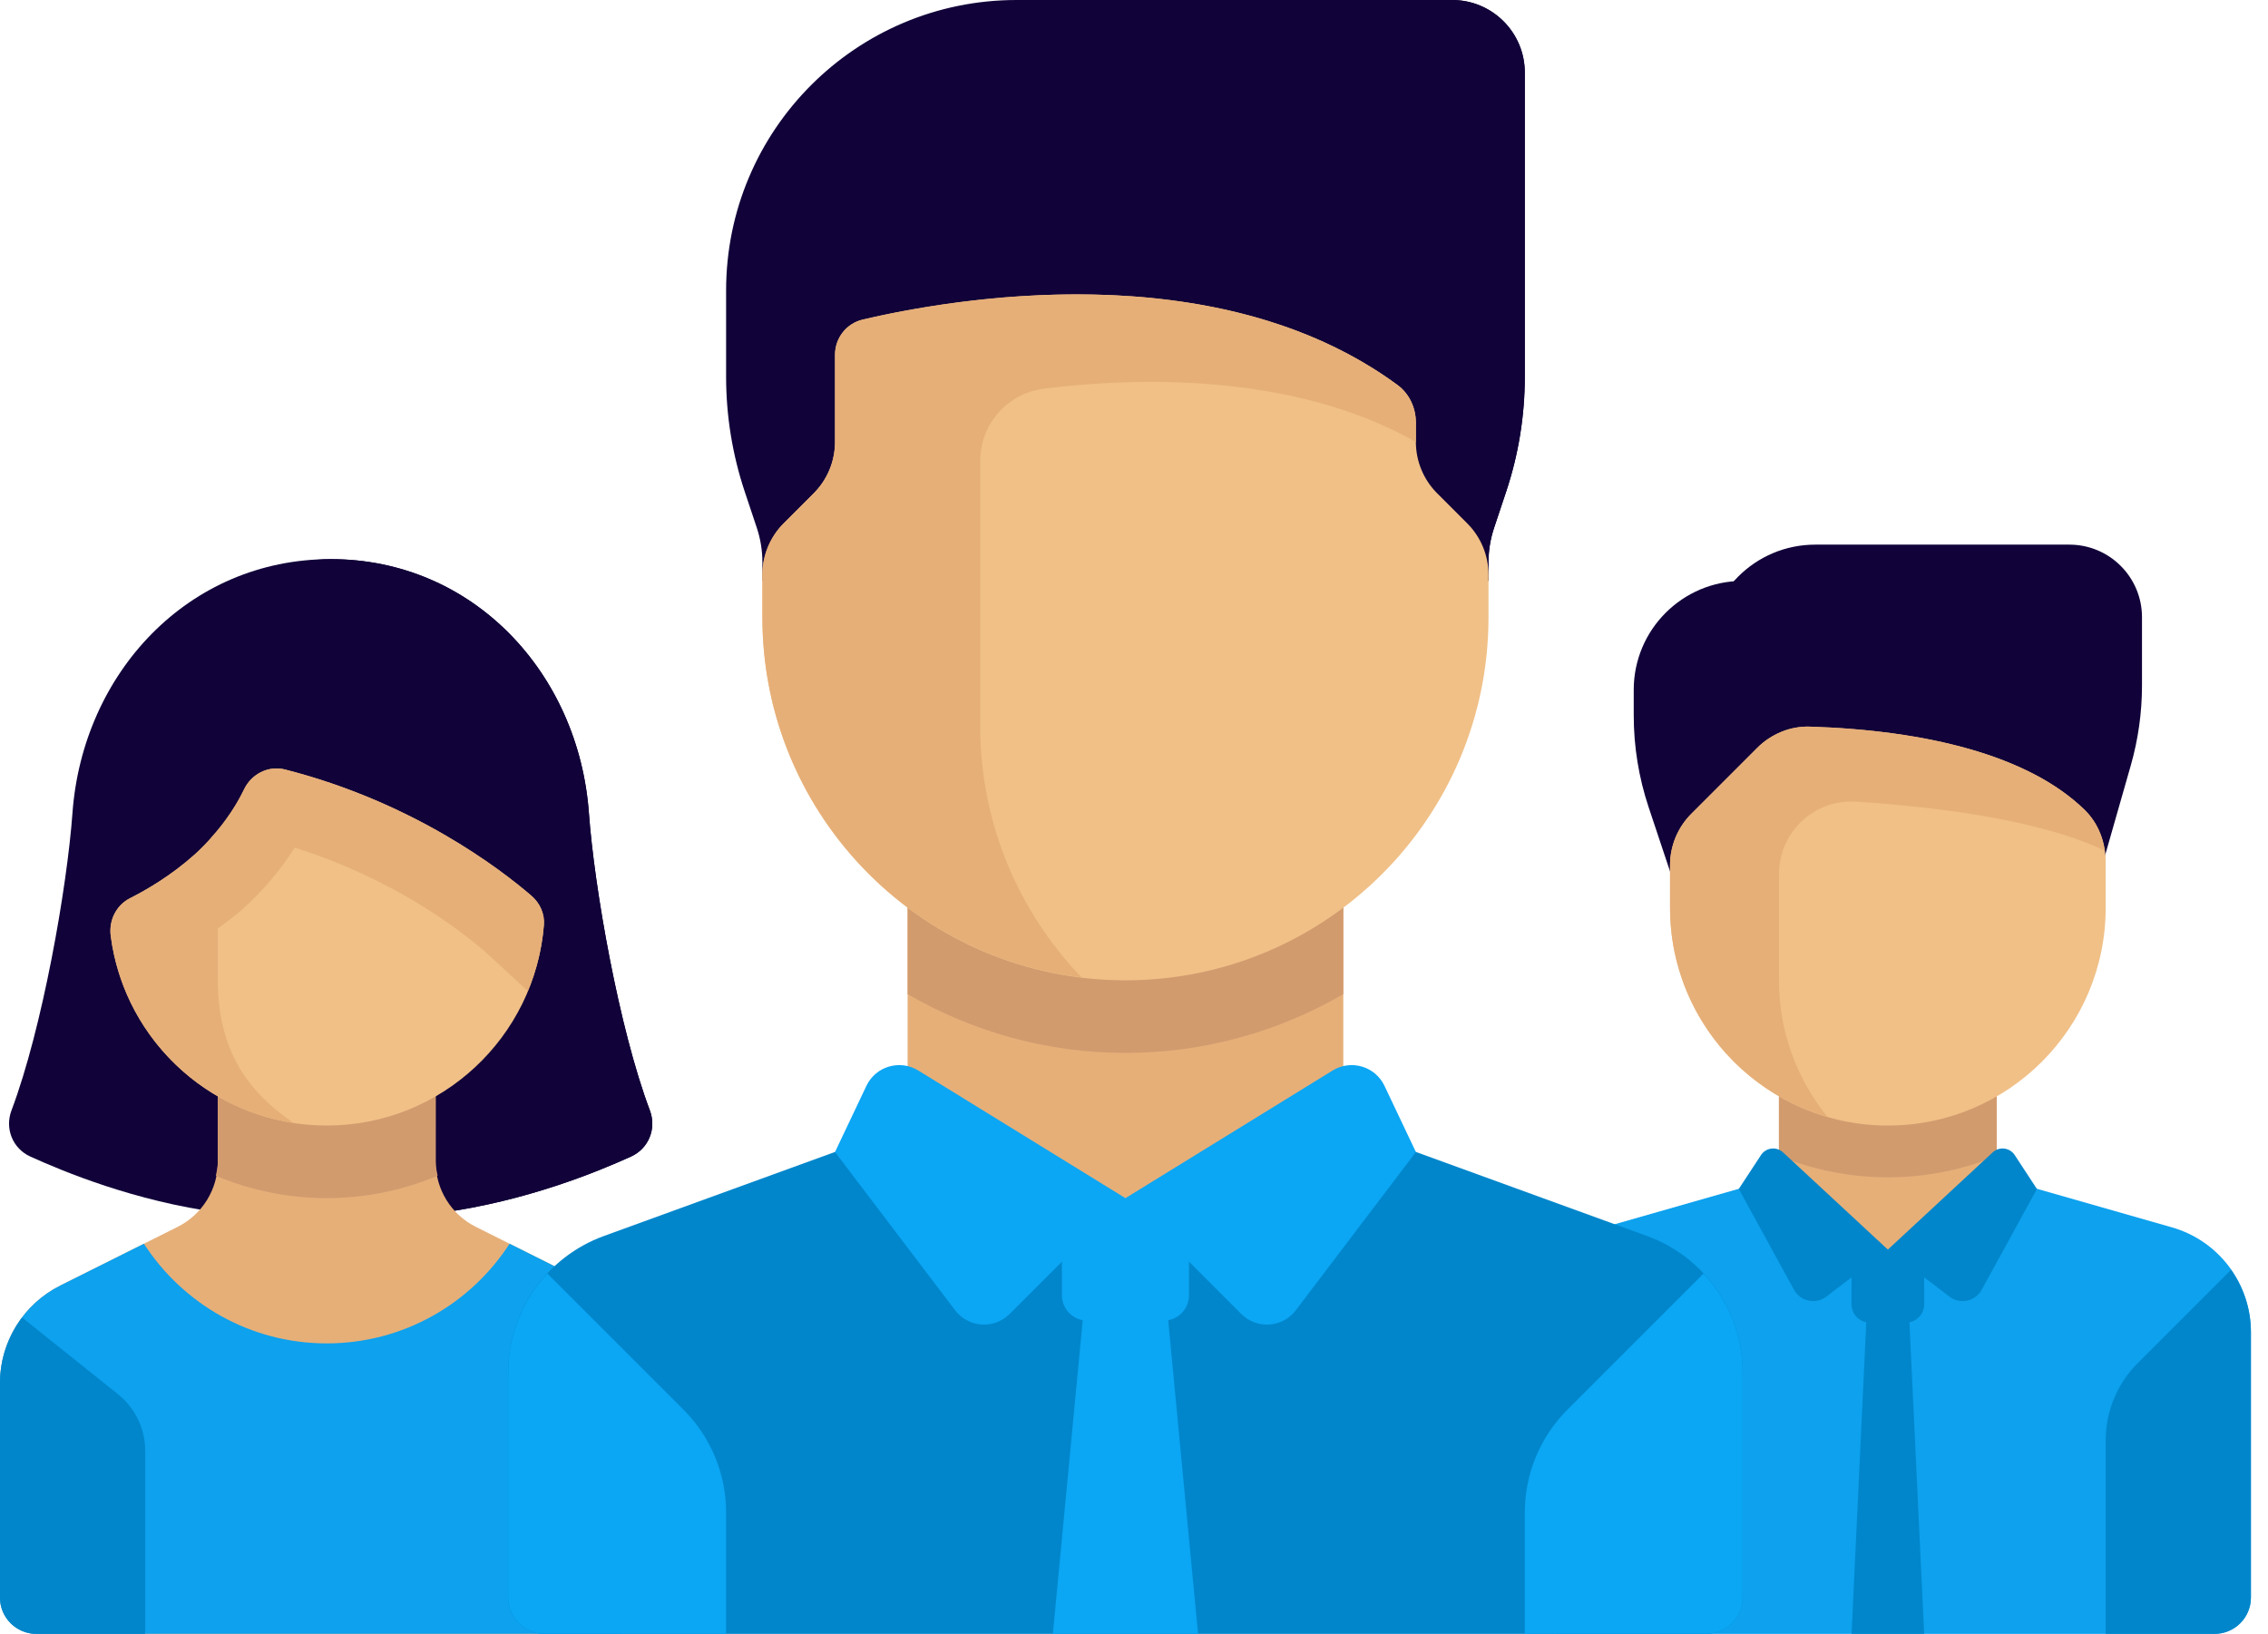 <svg width="118" height="85" viewBox="0 0 118 85" fill="none" xmlns="http://www.w3.org/2000/svg">
<path d="M85 35.889V37.214C85 38.839 85.262 40.452 85.775 41.993L88.778 51H94.444V30.222H90.666C87.537 30.222 85 32.759 85 35.889Z" fill="#110239"/>
<path d="M110.863 39.813L107.666 51L92.555 37.778C90.469 37.778 88.778 36.086 88.778 34C88.778 30.871 91.315 28.334 94.444 28.334H107.666C109.753 28.334 111.444 30.025 111.444 32.111V35.662C111.444 37.065 111.248 38.462 110.863 39.813Z" fill="#110239"/>
<path d="M103.887 56.668H92.554V65.028H103.887V56.668Z" fill="#E6AF78"/>
<path d="M92.555 60.136C94.307 60.848 96.217 61.249 98.222 61.249C100.226 61.249 102.137 60.848 103.888 60.136V56.666H92.555V60.136Z" fill="#D29B6E"/>
<path d="M113.001 63.852L103.888 61.249L98.222 65.009L92.555 61.249L83.443 63.852C81.01 64.547 79.333 66.771 79.333 69.301V83.111C79.333 84.154 80.179 85 81.222 85H115.222C116.265 85 117.111 84.154 117.111 83.111V69.301C117.111 66.771 115.434 64.547 113.001 63.852Z" fill="#0DA1EE"/>
<path d="M100.111 85H96.333L97.277 65.026H99.166L100.111 85Z" fill="#0186CB"/>
<path d="M98.222 58.555C91.963 58.555 86.889 53.481 86.889 47.222V45.009C86.889 44.007 87.287 43.047 87.995 42.338L91.42 38.913C92.146 38.187 93.137 37.77 94.163 37.803C100.201 37.993 105.545 39.287 108.467 42.14C109.182 42.839 109.555 43.816 109.555 44.815V47.222C109.555 53.481 104.481 58.555 98.222 58.555Z" fill="#F0C087"/>
<path d="M92.555 45.478C92.555 43.299 94.385 41.567 96.56 41.705C100.373 41.949 106.031 42.586 109.503 44.256C109.389 43.459 109.047 42.706 108.467 42.14C105.545 39.286 100.201 37.993 94.163 37.802L94.162 37.803V37.802C93.137 37.77 92.145 38.187 91.42 38.912L87.995 42.337C87.287 43.046 86.889 44.007 86.889 45.009V47.222C86.889 52.39 90.352 56.742 95.082 58.105C93.507 56.162 92.555 53.696 92.555 50.999L92.555 45.478Z" fill="#E6AF78"/>
<path d="M109.555 74.929C109.555 73.426 110.152 71.985 111.215 70.922L116.077 66.06C116.727 66.989 117.111 68.108 117.111 69.301V83.111C117.111 84.154 116.265 85 115.222 85H109.555V74.929Z" fill="#0186CB"/>
<path d="M99.166 68.804H97.277C96.756 68.804 96.333 68.381 96.333 67.86V65.026H100.111V67.86C100.111 68.381 99.688 68.804 99.166 68.804Z" fill="#0186CB"/>
<path d="M98.222 65.009L95.02 67.455C94.469 67.876 93.671 67.707 93.338 67.098L90.466 61.853L91.622 60.09C91.879 59.699 92.425 59.633 92.768 59.95L98.222 65.009Z" fill="#0186CB"/>
<path d="M98.222 65.009L101.423 67.455C101.975 67.876 102.772 67.707 103.105 67.098L105.977 61.854L104.821 60.09C104.565 59.699 104.019 59.633 103.676 59.95L98.222 65.009Z" fill="#0186CB"/>
<path d="M33.812 57.767C32.197 53.49 30.917 46.138 30.641 42.31C30.115 35.026 24.625 29.088 17.205 29.088C9.784 29.088 4.295 35.026 3.769 42.31C3.492 46.138 2.212 53.49 0.598 57.767C0.242 58.709 0.653 59.749 1.581 60.17C3.311 60.954 6.999 62.49 11.447 63.088H22.963C27.39 62.488 31.104 60.952 32.828 60.17C33.757 59.749 34.167 58.709 33.812 57.767Z" fill="#110239"/>
<path d="M32.828 60.17C33.756 59.749 34.167 58.71 33.811 57.767C32.197 53.49 30.917 46.138 30.641 42.31C30.115 35.026 24.625 29.088 17.205 29.088C17.186 29.088 17.168 29.088 17.149 29.088C11.455 29.111 9.443 36.877 14.344 39.774C14.639 39.948 14.828 40.032 14.828 40.032L19.121 63.088H22.963C27.39 62.488 31.104 60.952 32.828 60.17Z" fill="#110239"/>
<path d="M30.867 66.88L24.755 63.824C23.475 63.184 22.666 61.876 22.666 60.445L22.667 54.778H11.333V60.445C11.333 61.876 10.525 63.184 9.245 63.824L3.132 66.88C1.213 67.84 0 69.802 0 71.948V83.111C0 84.154 0.846 84.999 1.889 84.999H32.111C33.154 84.999 34 84.154 34 83.111V71.948C34 69.802 32.787 67.84 30.867 66.88Z" fill="#E6AF78"/>
<path d="M17 62.333C19.034 62.333 20.982 61.914 22.768 61.167C22.721 60.929 22.666 60.693 22.666 60.444L22.667 54.778H11.333V60.445C11.333 60.694 11.278 60.932 11.231 61.171C13.018 61.914 14.965 62.333 17 62.333Z" fill="#D29B6E"/>
<path d="M30.867 66.88L26.513 64.703C24.494 67.821 20.991 69.889 17 69.889C13.009 69.889 9.506 67.821 7.487 64.703L3.132 66.88C1.213 67.84 0 69.802 0 71.948V83.111C0 84.154 0.846 84.999 1.889 84.999H32.111C33.154 84.999 34 84.154 34 83.111V71.948C34 69.802 32.787 67.84 30.867 66.88Z" fill="#0DA1EE"/>
<path d="M17 58.555C11.238 58.555 6.48 54.255 5.761 48.689C5.656 47.883 6.044 47.092 6.77 46.726C7.64 46.287 8.904 45.547 10.114 44.468C11.461 43.265 12.252 41.998 12.698 41.067C13.082 40.265 13.966 39.812 14.828 40.032C21.478 41.728 26.006 45.188 27.649 46.601C28.09 46.98 28.344 47.539 28.299 48.119C27.841 53.959 22.957 58.555 17 58.555Z" fill="#F0C087"/>
<path d="M27.648 46.6C26.006 45.188 21.478 41.728 14.827 40.032C13.966 39.812 13.082 40.265 12.698 41.066C12.36 41.772 11.801 42.669 10.972 43.586C10.972 43.589 10.971 43.59 10.971 43.593C10.713 43.884 10.439 44.177 10.114 44.468C8.904 45.547 7.64 46.287 6.77 46.726C6.044 47.092 5.657 47.883 5.761 48.689C6.407 53.688 10.319 57.667 15.282 58.426C13.02 56.888 11.333 54.772 11.333 51V48.307C11.762 47.99 12.194 47.674 12.629 47.286C13.678 46.35 14.595 45.266 15.33 44.099C20.418 45.687 23.867 48.331 25.175 49.456C25.532 49.77 26.421 50.589 27.46 51.564C27.907 50.488 28.203 49.333 28.298 48.12C28.344 47.539 28.09 46.98 27.648 46.6Z" fill="#E6AF78"/>
<path d="M1.151 68.543C0.424 69.509 0 70.694 0 71.948V83.111C0 84.154 0.846 85 1.889 85H7.555V75.482C7.555 74.335 7.034 73.249 6.138 72.532L1.151 68.543Z" fill="#0186CB"/>
<path d="M85.693 64.302L69.888 58.555L58.555 62.333L47.222 58.555L31.418 64.302C28.432 65.388 26.444 68.226 26.444 71.403V83.111C26.444 84.154 27.29 85 28.333 85H88.777C89.821 85 90.666 84.154 90.666 83.111V71.403C90.666 68.226 88.679 65.388 85.693 64.302Z" fill="#0186CB"/>
<path d="M56.577 66.111L54.778 84.999H62.333L60.534 66.111H56.577Z" fill="#0BA6F4"/>
<path d="M60.538 68.706H56.572C55.842 68.706 55.25 68.114 55.25 67.384V62.333H61.861V67.384C61.861 68.114 61.269 68.706 60.538 68.706Z" fill="#0BA6F4"/>
<path d="M88.633 66.255C89.909 67.624 90.666 69.447 90.666 71.403V83.111C90.666 84.154 89.821 84.999 88.778 84.999H79.333V78.685C79.333 76.681 80.129 74.759 81.546 73.342L88.633 66.255Z" fill="#0BA6F4"/>
<path d="M79.333 19.601V3.778C79.333 1.691 77.642 0 75.555 0H52.889C44.543 0 37.778 6.765 37.778 15.111V19.601C37.778 21.632 38.105 23.649 38.747 25.575L39.376 27.461C39.568 28.039 39.666 28.644 39.666 29.253V30.222H77.444V29.253C77.444 28.644 77.542 28.039 77.735 27.461L78.364 25.575C79.006 23.648 79.333 21.631 79.333 19.601Z" fill="#110239"/>
<path d="M47.222 7.673C47.222 11.911 50.658 15.347 54.896 15.347H55.958L56.471 30.222H77.444V29.253C77.444 28.643 77.542 28.038 77.735 27.461L78.364 25.574C79.006 23.648 79.333 21.631 79.333 19.601V3.778C79.333 1.691 77.641 0 75.555 0H54.896C50.658 0 47.222 3.436 47.222 7.673Z" fill="#110239"/>
<path d="M69.889 45.334H47.222V62.333H69.889V45.334Z" fill="#E6AF78"/>
<path d="M47.222 51.72C50.559 53.653 54.422 54.777 58.555 54.777C62.689 54.777 66.552 53.653 69.889 51.72V45.333H47.222L47.222 51.72Z" fill="#D29B6E"/>
<path d="M58.555 62.333L52.531 68.357C51.721 69.167 50.383 69.076 49.691 68.164L43.444 59.933L45.078 56.49C45.56 55.474 46.818 55.102 47.776 55.692L58.555 62.333Z" fill="#0BA6F4"/>
<path d="M58.555 62.333L64.58 68.357C65.389 69.167 66.728 69.076 67.42 68.164L73.666 59.933L72.032 56.49C71.55 55.474 70.293 55.102 69.335 55.692L58.555 62.333Z" fill="#0BA6F4"/>
<path d="M58.555 51C48.123 51 39.666 42.543 39.666 32.111V29.898C39.666 28.896 40.065 27.935 40.773 27.227L42.338 25.662C43.046 24.953 43.444 23.993 43.444 22.991V18.462C43.444 17.588 44.031 16.828 44.883 16.627C49.35 15.572 63.252 13.072 72.712 20.03C73.326 20.482 73.666 21.224 73.666 21.987V22.991C73.666 23.992 74.064 24.953 74.772 25.662L76.337 27.227C77.046 27.935 77.444 28.896 77.444 29.898V32.111C77.444 42.543 68.987 51 58.555 51Z" fill="#F0C087"/>
<path d="M72.712 20.031C66.058 15.137 57.22 14.925 51 15.595C48.376 15.878 46.208 16.314 44.883 16.627C44.032 16.828 43.444 17.588 43.444 18.463V22.991C43.444 23.993 43.047 24.953 42.338 25.662L40.773 27.227C40.065 27.936 39.666 28.896 39.666 29.898V32.111C39.666 41.769 46.92 49.72 56.273 50.849C53.014 47.455 51 42.855 51 37.778V23.971C51 22.057 52.423 20.457 54.322 20.219C58.855 19.651 67.158 19.309 73.666 22.991V21.987C73.667 21.225 73.326 20.482 72.712 20.031Z" fill="#E6AF78"/>
<path d="M28.477 66.255C27.202 67.624 26.444 69.447 26.444 71.403V83.111C26.444 84.154 27.29 84.999 28.333 84.999H37.778V78.685C37.778 76.681 36.982 74.759 35.565 73.342L28.477 66.255Z" fill="#0BA6F4"/>
</svg>
